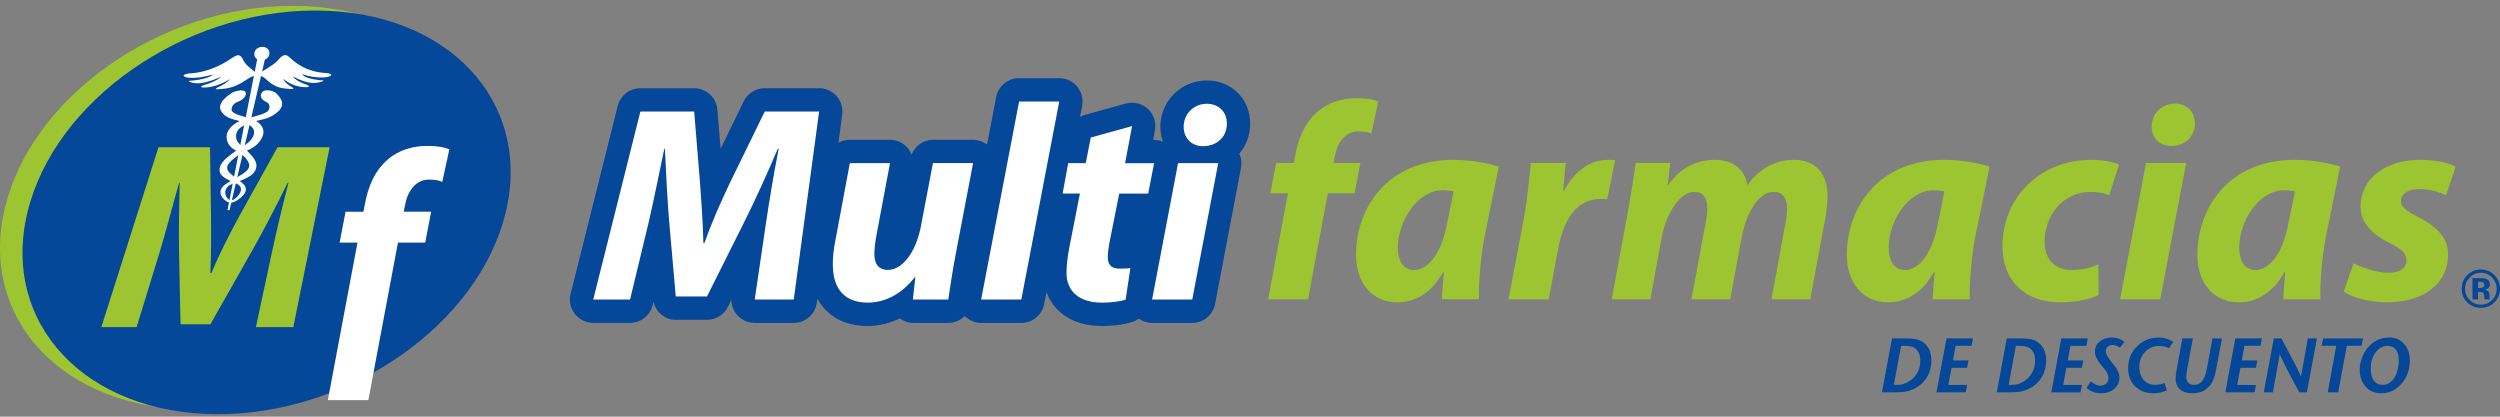 <svg width="186" height="31" viewBox="0 0 186 31" fill="none" xmlns="http://www.w3.org/2000/svg">
<rect x="0" y="0" width="186" height="31" fill="#808080" stroke="none"/>
<path d="M21.777 0.435C31.603 0.435 37.947 7.158 35.95 15.452C33.951 23.745 24.366 30.468 14.541 30.468C4.715 30.468 -1.631 23.745 0.368 15.452C2.367 7.158 11.952 0.435 21.777 0.435Z" fill="#9DC431"/>
<path d="M23.455 0.782C33.28 0.782 39.624 7.505 37.625 15.798C35.626 24.092 26.044 30.815 16.215 30.815C6.39 30.815 0.046 24.092 2.042 15.798C4.041 7.505 13.629 0.782 23.455 0.782Z" fill="#054798"/>
<path d="M19.038 24.34L20.221 18.819C20.535 17.369 20.958 15.523 21.466 13.595H21.406C20.554 15.323 19.596 17.169 18.765 18.639L15.655 24.125H13.432L13.318 18.701C13.298 17.232 13.323 15.386 13.364 13.598H13.323C12.829 15.364 12.293 17.391 11.862 18.822L10.161 24.34H7.539L11.791 10.954H15.625L15.701 16.039C15.696 17.29 15.734 18.819 15.652 20.31H15.732C16.346 18.822 17.168 17.251 17.826 16.039L20.65 10.954H24.525L21.821 24.34H19.038Z" fill="#9DC431"/>
<path d="M19.35 5.403C19.35 5.403 20.355 4.854 20.66 4.496C20.969 4.141 21.201 3.947 21.526 4.247C21.848 4.545 22.681 5.364 24.328 5.441C24.328 5.441 24.967 5.52 24.424 5.714C24.424 5.714 23.686 5.908 22.49 5.528C22.49 5.528 22.58 5.829 23.752 5.962C23.752 5.962 24.448 5.96 23.757 6.126C23.066 6.29 22.392 5.992 21.799 5.695C21.799 5.695 21.996 6.047 22.867 6.32C22.867 6.32 23.252 6.509 22.64 6.484C22.026 6.459 21.499 6.214 21.07 5.861C21.07 5.861 21.193 6.189 21.646 6.432C22.097 6.678 21.608 6.623 21.379 6.599C21.152 6.571 20.527 6.601 19.819 5.919C19.819 5.919 19.535 5.618 19.295 5.648C19.06 5.676 19.35 5.403 19.35 5.403Z" fill="white"/>
<path d="M19.041 5.402C19.041 5.402 18.266 4.859 18.11 4.501C17.952 4.146 17.799 3.958 17.348 4.258C16.898 4.561 15.718 5.383 14.039 5.47C14.039 5.47 13.364 5.555 13.825 5.746C13.825 5.746 14.481 5.935 15.838 5.547C15.838 5.547 15.62 5.85 14.391 5.989C14.391 5.989 13.694 5.992 14.317 6.153C14.94 6.314 15.74 6.011 16.461 5.711C16.461 5.711 16.114 6.066 15.128 6.344C15.128 6.344 14.661 6.538 15.287 6.508C15.912 6.478 16.543 6.23 17.122 5.875C17.122 5.875 16.86 6.205 16.302 6.451C15.748 6.699 16.264 6.642 16.499 6.615C16.737 6.585 17.351 6.612 18.345 5.927C18.345 5.927 18.755 5.623 18.981 5.651C19.213 5.675 19.041 5.402 19.041 5.402Z" fill="white"/>
<path d="M19.148 4.337L16.925 15.632H17.078L19.724 4.362L19.148 4.337Z" fill="white"/>
<path d="M17.777 7.538C17.777 7.538 18.326 7.317 18.29 6.934C18.255 6.552 17.436 6.773 17.209 6.937C16.98 7.104 16.087 7.68 16.461 8.278C16.837 8.879 17.493 8.876 17.924 9.04C18.353 9.204 19.049 9.392 18.878 10.02C18.708 10.648 17.818 11.006 17.542 11.227C17.264 11.448 16.499 11.91 16.36 12.434C16.177 13.117 16.903 13.335 17.64 13.688C18.378 14.04 17.498 14.916 17.233 14.892C17.233 14.892 16.988 15.138 17.315 15.056C17.643 14.974 18.76 14.258 18.075 13.66C17.389 13.059 16.816 12.844 16.914 12.38C16.982 12.052 17.722 11.476 18.446 11.173C19.164 10.869 19.508 10.351 19.587 9.966C19.669 9.583 19.432 9.108 18.774 8.876C18.162 8.657 17.193 8.496 17.228 8.141C17.261 7.786 17.485 7.647 17.777 7.538Z" fill="white"/>
<path d="M19.713 7.532C19.713 7.532 19.254 7.314 19.454 6.931C19.65 6.546 20.379 6.765 20.538 6.929C20.696 7.093 21.352 7.666 20.721 8.27C20.09 8.873 19.432 8.873 18.935 9.04C18.435 9.206 17.66 9.397 17.567 10.028C17.474 10.656 18.211 11.011 18.397 11.23C18.582 11.448 19.153 11.907 19.071 12.431C18.965 13.114 18.146 13.335 17.258 13.693C16.371 14.051 16.881 14.922 17.16 14.894C17.16 14.894 17.302 15.14 17.01 15.058C16.717 14.976 15.901 14.269 16.84 13.666C17.78 13.062 18.443 12.844 18.542 12.377C18.61 12.049 18.113 11.476 17.517 11.178C16.925 10.877 16.802 10.359 16.881 9.976C16.963 9.594 17.4 9.116 18.157 8.878C18.861 8.657 19.901 8.491 20.014 8.136C20.125 7.778 19.959 7.641 19.713 7.532Z" fill="white"/>
<path d="M19.429 4.482C19.145 4.482 18.924 4.305 18.919 4.024C18.921 3.701 19.194 3.486 19.514 3.486C19.82 3.486 20.041 3.669 20.044 3.95C20.049 4.286 19.77 4.482 19.435 4.482H19.429Z" fill="white"/>
<path d="M24.391 29.772L26.597 18.051H25.267L25.71 15.752H27.04L27.146 15.203C27.356 13.999 27.842 12.712 28.875 11.847C29.697 11.129 30.797 10.855 31.808 10.855C32.545 10.855 33.096 10.959 33.432 11.107L32.905 13.532C32.63 13.406 32.313 13.362 31.911 13.362C30.942 13.362 30.327 14.206 30.139 15.241L30.032 15.749H32.078L31.636 18.048H29.609L27.405 29.769H24.391V29.772Z" fill="white"/>
<path d="M94.349 22.265L95.821 14.381H94.513L94.95 12.12H96.258L96.362 11.58C96.569 10.397 97.047 9.13 98.063 8.281C98.871 7.576 99.95 7.306 100.947 7.306C101.673 7.306 102.214 7.41 102.544 7.554L102.025 9.941C101.755 9.816 101.444 9.775 101.051 9.775C100.095 9.775 99.491 10.605 99.308 11.621L99.204 12.12H101.217L100.783 14.381H98.792L97.317 22.265H94.349Z" fill="#9DC431"/>
<path d="M107.276 22.265C107.298 21.665 107.358 20.979 107.421 20.253H107.358C106.424 21.935 105.141 22.495 103.956 22.495C102.129 22.495 100.886 21.086 100.886 18.967C100.886 15.542 103.147 11.891 108.15 11.891C109.354 11.891 110.66 12.12 111.512 12.391L110.433 17.702C110.185 19.008 109.996 21.001 110.037 22.265H107.276ZM108.147 14.237C107.918 14.196 107.629 14.155 107.339 14.155C105.411 14.155 103.999 16.52 103.999 18.41C103.999 19.404 104.395 20.089 105.223 20.089C106.116 20.089 107.216 19.073 107.672 16.583L108.147 14.237Z" fill="#9DC431"/>
<path d="M112.235 22.265L113.377 16.227C113.666 14.692 113.792 12.991 113.896 12.12H116.49C116.427 12.805 116.364 13.491 116.302 14.195H116.364C117.069 12.846 118.21 11.893 119.6 11.893C119.789 11.893 119.974 11.893 120.16 11.915L119.581 14.821C119.434 14.821 119.27 14.799 119.103 14.799C117.195 14.799 116.302 16.5 115.93 18.494L115.226 22.268H112.235V22.265Z" fill="#9DC431"/>
<path d="M119.912 22.265L121.176 15.419C121.403 14.133 121.569 13.014 121.695 12.12H124.267L124.082 13.759H124.123C125.035 12.454 126.28 11.891 127.588 11.891C129.207 11.891 129.912 12.907 129.994 13.8C130.906 12.492 132.173 11.891 133.481 11.891C135.057 11.891 135.971 12.888 135.971 14.608C135.971 15.043 135.887 15.834 135.783 16.351L134.683 22.263H131.799L132.815 16.725C132.899 16.31 132.959 15.873 132.959 15.479C132.959 14.772 132.648 14.275 131.944 14.275C130.947 14.275 129.972 15.624 129.579 17.659L128.727 22.263H125.843L126.881 16.681C126.965 16.266 127.025 15.873 127.025 15.52C127.025 14.835 126.796 14.275 126.072 14.275C125.056 14.275 123.997 15.709 123.623 17.7L122.793 22.263H119.912V22.265Z" fill="#9DC431"/>
<path d="M143.792 22.265C143.814 21.665 143.874 20.979 143.937 20.253H143.874C142.94 21.935 141.654 22.495 140.472 22.495C138.648 22.495 137.402 21.086 137.402 18.967C137.402 15.542 139.663 11.891 144.666 11.891C145.868 11.891 147.176 12.12 148.025 12.391L146.947 17.702C146.698 19.008 146.51 21.001 146.551 22.265H143.792ZM144.666 14.237C144.437 14.196 144.147 14.155 143.858 14.155C141.927 14.155 140.518 16.52 140.518 18.41C140.518 19.404 140.911 20.089 141.742 20.089C142.635 20.089 143.732 19.073 144.191 16.583L144.666 14.237Z" fill="#9DC431"/>
<path d="M156.142 21.956C155.497 22.265 154.459 22.494 153.255 22.494C150.746 22.494 148.981 20.96 148.981 18.324C148.981 14.714 151.74 11.893 155.601 11.893C156.472 11.893 157.22 12.06 157.657 12.224L156.931 14.528C156.579 14.384 156.163 14.28 155.563 14.28C153.424 14.28 152.116 16.085 152.116 17.994C152.116 19.384 152.988 20.091 154.11 20.091C154.981 20.091 155.604 19.884 156.123 19.676L156.142 21.956Z" fill="#9DC431"/>
<path d="M157.736 22.265L159.664 12.12H162.652L160.721 22.265H157.736ZM161.513 10.856C160.705 10.856 160.082 10.293 160.082 9.403C160.104 8.387 160.89 7.705 161.805 7.705C162.679 7.705 163.299 8.286 163.299 9.176C163.299 10.236 162.488 10.859 161.535 10.859H161.513V10.856Z" fill="#9DC431"/>
<path d="M169.875 22.265C169.897 21.665 169.96 20.979 170.02 20.253H169.957C169.023 21.935 167.737 22.495 166.554 22.495C164.727 22.495 163.485 21.086 163.485 18.967C163.485 15.542 165.746 11.891 170.746 11.891C171.95 11.891 173.256 12.12 174.108 12.391L173.029 17.702C172.781 19.008 172.592 21.001 172.636 22.265H169.875ZM170.746 14.237C170.519 14.196 170.227 14.155 169.938 14.155C168.01 14.155 166.598 16.52 166.598 18.41C166.598 19.404 166.994 20.089 167.821 20.089C168.714 20.089 169.812 19.073 170.268 16.583L170.746 14.237Z" fill="#9DC431"/>
<path d="M175.104 19.589C175.683 19.879 176.786 20.294 177.758 20.294C178.607 20.294 179.044 19.879 179.044 19.382C179.044 18.882 178.711 18.532 177.78 18.074C176.598 17.492 175.623 16.643 175.623 15.376C175.623 13.281 177.469 11.891 180.085 11.891C181.267 11.891 182.201 12.12 182.698 12.41L181.994 14.526C181.557 14.319 180.852 14.07 179.959 14.07C179.17 14.07 178.632 14.423 178.632 14.963C178.632 15.378 179.047 15.731 179.877 16.127C180.978 16.686 182.138 17.495 182.138 18.907C182.138 21.23 180.167 22.517 177.491 22.495C176.204 22.454 174.978 22.143 174.377 21.686L175.104 19.589Z" fill="#9DC431"/>
<path d="M93.013 9.193C93.013 7.363 91.626 5.987 89.783 5.987C87.885 5.987 86.367 7.48 86.326 9.387C86.326 9.799 86.397 10.189 86.522 10.544C86.315 10.457 86.091 10.405 85.861 10.405C85.861 10.405 85.799 10.405 85.793 10.405C85.842 10.137 85.927 9.701 85.927 9.701C85.946 9.594 85.957 9.485 85.957 9.378C85.957 8.898 85.758 8.434 85.397 8.1C84.957 7.696 84.338 7.546 83.761 7.704L80.689 8.554C80.572 8.586 80.463 8.636 80.356 8.69L80.512 7.876C80.607 7.368 80.474 6.844 80.143 6.445C79.813 6.047 79.324 5.817 78.805 5.817H75.817C74.985 5.817 74.269 6.407 74.114 7.226L73.436 10.755C73.139 10.531 72.773 10.402 72.393 10.402H69.406C68.685 10.402 68.076 10.856 67.819 11.506C67.751 11.336 67.666 11.172 67.546 11.028C67.215 10.632 66.727 10.402 66.21 10.402H63.223C62.917 10.402 62.628 10.484 62.377 10.624L62.66 8.529C62.729 8.032 62.576 7.532 62.248 7.155C61.918 6.779 61.443 6.563 60.943 6.563H56.896C56.232 6.563 55.629 6.94 55.336 7.535C55.336 7.535 54.383 9.49 53.613 11.066C53.496 9.621 53.373 8.158 53.373 8.158C53.299 7.257 52.548 6.566 51.644 6.566H47.641C46.846 6.566 46.153 7.106 45.959 7.879L42.453 21.864C42.321 22.383 42.439 22.931 42.767 23.352C43.094 23.772 43.599 24.021 44.135 24.021H46.874C47.674 24.021 48.373 23.472 48.561 22.694C48.561 22.694 48.613 22.473 48.619 22.456C48.804 23.224 49.465 23.794 50.276 23.794H52.6C53.258 23.794 53.856 23.423 54.151 22.836C54.151 22.836 54.373 22.393 54.416 22.306C54.422 22.713 54.564 23.109 54.834 23.423C55.164 23.805 55.642 24.024 56.148 24.024H59.053C59.922 24.024 60.656 23.382 60.771 22.522L60.812 22.221C61.516 23.513 62.819 24.256 64.55 24.256C65.388 24.256 66.194 24.046 66.951 23.691C67.237 23.887 67.557 24.026 67.912 24.026H70.547C71.025 24.026 71.459 23.83 71.776 23.51C72.098 23.832 72.532 24.026 72.994 24.026H75.981C76.814 24.026 77.527 23.437 77.685 22.617L77.855 21.727C78.368 23.125 79.695 24.253 81.978 24.253C82.331 24.253 83.546 24.229 84.373 23.906C84.501 23.854 84.622 23.789 84.731 23.71C85.018 23.906 85.356 24.024 85.711 24.024H88.699C89.532 24.024 90.247 23.431 90.403 22.612L92.333 12.467C92.402 12.112 92.35 11.746 92.202 11.424C92.713 10.831 93.013 10.061 93.013 9.193Z" fill="#054798"/>
<path d="M56.151 22.284L57 16.517C57.229 15.001 57.541 13.07 57.934 11.061H57.871C57.104 12.866 56.23 14.796 55.465 16.331L52.6 22.058H50.277L49.779 16.394C49.654 14.859 49.553 12.928 49.468 11.061H49.427C49.034 12.907 48.619 15.023 48.267 16.517L46.877 22.284H44.138L47.644 8.3H51.647L52.082 13.611C52.163 14.916 52.308 16.517 52.33 18.073H52.415C52.956 16.517 53.701 14.878 54.302 13.611L56.896 8.3H60.943L59.056 22.284H56.151Z" fill="white"/>
<path d="M72.396 12.139L71.091 18.985C70.842 20.272 70.697 21.372 70.552 22.284H67.917L68.103 20.624H68.062C67.024 21.951 65.779 22.514 64.556 22.514C62.936 22.514 61.961 21.599 61.961 19.668C61.961 19.108 62.024 18.508 62.169 17.8L63.228 12.136H66.216L65.197 17.571C65.115 18.027 65.053 18.527 65.053 18.898C65.053 19.562 65.301 20.08 66.071 20.08C67.087 20.08 68.125 18.857 68.518 16.823L69.411 12.134H72.396V12.139Z" fill="white"/>
<path d="M72.997 22.284L75.82 7.554H78.808L75.987 22.284H72.997Z" fill="white"/>
<path d="M84.226 9.381L83.707 12.142H85.864L85.427 14.403H83.27L82.585 17.847C82.503 18.24 82.418 18.78 82.418 19.133C82.418 19.633 82.626 19.985 83.27 19.985C83.54 19.985 83.83 19.985 84.1 19.944L83.748 22.287C83.376 22.432 82.628 22.516 81.984 22.516C80.198 22.516 79.349 21.582 79.349 20.315C79.349 19.755 79.411 19.215 79.556 18.425L80.345 14.4H79.059L79.474 12.139H80.779L81.154 10.23L84.226 9.381Z" fill="white"/>
<path d="M85.717 22.284L87.647 12.139H90.635L88.704 22.284H85.717ZM89.493 10.875C88.685 10.875 88.063 10.315 88.063 9.422C88.084 8.406 88.871 7.721 89.786 7.721C90.657 7.721 91.279 8.302 91.279 9.193C91.279 10.249 90.468 10.875 89.515 10.875H89.493Z" fill="white"/>
<path d="M185.574 22.503C185.298 22.771 184.965 22.904 184.574 22.904C184.173 22.904 183.834 22.768 183.561 22.492C183.285 22.219 183.149 21.88 183.149 21.476C183.149 21.061 183.296 20.714 183.594 20.439C183.873 20.179 184.2 20.051 184.574 20.051C184.968 20.051 185.304 20.19 185.582 20.469C185.861 20.747 186 21.083 186 21.476C186.003 21.883 185.861 22.224 185.574 22.503ZM183.742 20.652C183.515 20.884 183.4 21.16 183.4 21.479C183.4 21.809 183.515 22.091 183.747 22.32C183.976 22.552 184.255 22.667 184.58 22.667C184.905 22.667 185.181 22.552 185.41 22.32C185.639 22.085 185.754 21.807 185.754 21.479C185.754 21.16 185.639 20.886 185.413 20.652C185.181 20.414 184.905 20.294 184.58 20.294C184.252 20.297 183.971 20.414 183.742 20.652ZM183.952 22.271V20.69C184.05 20.69 184.198 20.692 184.394 20.692C184.591 20.692 184.7 20.692 184.719 20.695C184.845 20.703 184.949 20.731 185.03 20.777C185.17 20.854 185.241 20.979 185.241 21.154C185.241 21.288 185.205 21.383 185.131 21.444C185.058 21.501 184.965 21.539 184.858 21.55C184.957 21.569 185.033 21.602 185.082 21.64C185.175 21.717 185.222 21.834 185.222 21.995V22.137C185.222 22.154 185.222 22.167 185.224 22.183C185.227 22.2 185.23 22.214 185.235 22.23L185.249 22.274H184.853C184.842 22.222 184.831 22.151 184.826 22.055C184.82 21.96 184.812 21.894 184.798 21.861C184.779 21.807 184.741 21.766 184.684 21.747C184.654 21.733 184.604 21.725 184.542 21.722L184.452 21.717H184.364V22.276H183.952V22.271ZM184.708 20.998C184.651 20.977 184.572 20.966 184.468 20.966H184.367V21.427H184.528C184.626 21.427 184.7 21.408 184.755 21.37C184.809 21.331 184.837 21.269 184.837 21.181C184.837 21.094 184.793 21.034 184.708 20.998Z" fill="#054798"/>
<path d="M143.107 25.482C142.949 25.367 142.768 25.285 142.569 25.241C142.373 25.198 142.089 25.176 141.723 25.176H140.764L140.019 29.19H141.018C141.357 29.19 141.638 29.168 141.851 29.122C142.067 29.076 142.285 28.996 142.501 28.882C142.878 28.68 143.173 28.396 143.383 28.038C143.59 27.68 143.697 27.27 143.697 26.823C143.694 26.225 143.498 25.774 143.107 25.482ZM142.613 27.792C142.444 28.071 142.211 28.286 141.925 28.434C141.78 28.508 141.668 28.557 141.592 28.578C141.466 28.614 141.31 28.633 141.127 28.633C141.127 28.633 140.963 28.633 140.903 28.633C140.917 28.554 141.428 25.785 141.439 25.73C141.485 25.73 141.698 25.73 141.698 25.73C142.042 25.73 142.299 25.785 142.457 25.894C142.73 26.083 142.87 26.402 142.87 26.847C142.87 27.197 142.785 27.514 142.613 27.792ZM144.071 29.19H146.25L146.354 28.639C146.354 28.639 145.032 28.639 144.956 28.639C144.97 28.562 145.185 27.415 145.196 27.363C145.251 27.363 146.351 27.363 146.351 27.363L146.455 26.812C146.455 26.812 145.376 26.812 145.3 26.812C145.314 26.738 145.488 25.782 145.497 25.73C145.551 25.73 146.687 25.73 146.687 25.73L146.791 25.179H144.822L144.071 29.19ZM151.649 25.482C151.491 25.367 151.31 25.285 151.111 25.241C150.914 25.198 150.628 25.176 150.265 25.176H149.306L148.558 29.19H149.557C149.896 29.19 150.177 29.168 150.39 29.122C150.606 29.076 150.824 28.996 151.04 28.882C151.417 28.68 151.712 28.396 151.922 28.038C152.13 27.68 152.236 27.27 152.236 26.823C152.236 26.225 152.037 25.774 151.649 25.482ZM151.155 27.792C150.985 28.071 150.753 28.286 150.467 28.434C150.322 28.508 150.21 28.557 150.133 28.578C150.008 28.614 149.852 28.633 149.669 28.633C149.669 28.633 149.503 28.633 149.445 28.633C149.459 28.554 149.97 25.785 149.981 25.73C150.027 25.73 150.24 25.73 150.24 25.73C150.584 25.73 150.841 25.785 150.999 25.894C151.272 26.083 151.414 26.402 151.414 26.847C151.411 27.194 151.327 27.514 151.155 27.792ZM155.226 25.73L155.33 25.179H153.361L152.616 29.193H154.792L154.896 28.641C154.896 28.641 153.574 28.641 153.498 28.641C153.511 28.565 153.73 27.418 153.738 27.366C153.793 27.366 154.893 27.366 154.893 27.366L154.997 26.814C154.997 26.814 153.916 26.814 153.842 26.814C153.856 26.741 154.03 25.785 154.039 25.733C154.09 25.73 155.226 25.73 155.226 25.73ZM157.13 25.11C156.767 25.11 156.461 25.211 156.223 25.405C155.983 25.602 155.86 25.859 155.86 26.165C155.86 26.429 155.988 26.727 156.245 27.049C156.622 27.524 156.627 27.527 156.63 27.53C156.791 27.751 156.873 27.956 156.873 28.131C156.873 28.294 156.818 28.428 156.704 28.535C156.592 28.641 156.444 28.696 156.27 28.696C156.065 28.696 155.835 28.595 155.587 28.398L155.557 28.374L155.232 28.852L155.254 28.871C155.538 29.127 155.893 29.259 156.313 29.259C156.715 29.259 157.045 29.149 157.299 28.936C157.553 28.721 157.684 28.434 157.684 28.081C157.684 27.789 157.553 27.483 157.294 27.18C157.111 26.956 157.001 26.82 156.969 26.771C156.767 26.487 156.666 26.279 156.666 26.148C156.666 26.003 156.712 25.889 156.81 25.799C156.906 25.708 157.037 25.665 157.201 25.665C157.348 25.665 157.512 25.725 157.69 25.845L157.717 25.861L158.064 25.438L158.036 25.416C157.769 25.214 157.463 25.11 157.13 25.11ZM160.62 25.11C159.981 25.11 159.435 25.332 158.995 25.768C158.555 26.205 158.331 26.749 158.331 27.382C158.331 27.98 158.531 28.458 158.924 28.805C159.263 29.106 159.691 29.259 160.199 29.259C160.535 29.259 160.868 29.19 161.188 29.059L161.218 29.048L161.046 28.499L161.013 28.51C160.784 28.592 160.565 28.633 160.36 28.633C160.003 28.633 159.713 28.513 159.497 28.278C159.282 28.041 159.17 27.721 159.17 27.325C159.17 26.866 159.309 26.484 159.585 26.184C159.861 25.886 160.227 25.736 160.669 25.736C160.882 25.736 161.109 25.788 161.343 25.891L161.368 25.902L161.69 25.441L161.66 25.422C161.354 25.214 161.005 25.11 160.62 25.11ZM164.205 27.352C164.145 27.686 164.066 27.956 163.97 28.15C163.815 28.475 163.569 28.633 163.225 28.633C163.05 28.633 162.911 28.581 162.81 28.477C162.709 28.374 162.657 28.232 162.657 28.054C162.657 27.91 162.69 27.664 162.753 27.322L163.148 25.179H162.367L161.985 27.254C161.906 27.68 161.865 27.994 161.865 28.185C161.865 28.518 161.98 28.783 162.204 28.974C162.428 29.166 162.736 29.261 163.124 29.261C163.635 29.261 164.052 29.084 164.366 28.737C164.503 28.584 164.609 28.415 164.683 28.234C164.754 28.054 164.825 27.778 164.893 27.413L165.314 25.181H164.607L164.205 27.352ZM165.563 29.19H167.742L167.845 28.639C167.845 28.639 166.527 28.639 166.447 28.639C166.461 28.562 166.677 27.415 166.688 27.363C166.742 27.363 167.843 27.363 167.843 27.363L167.947 26.812C167.947 26.812 166.868 26.812 166.791 26.812C166.805 26.738 166.977 25.782 166.988 25.73C167.043 25.73 168.179 25.73 168.179 25.73L168.282 25.179H166.308L165.563 29.19ZM171.196 28.002C170.912 27.393 170.426 26.454 169.746 25.195L169.735 25.176H169.173L168.422 29.19H169.104C169.104 29.19 169.574 26.563 169.61 26.364C169.948 27.096 170.437 28.038 171.062 29.171L171.073 29.19H171.633L172.379 25.176H171.701C171.707 25.176 171.232 27.806 171.196 28.002ZM175.8 25.176H172.837L172.736 25.728C172.736 25.728 173.744 25.728 173.818 25.728C173.801 25.807 173.181 29.19 173.181 29.19H173.963C173.963 29.19 174.596 25.785 174.604 25.728C174.659 25.728 175.705 25.728 175.705 25.728L175.8 25.176ZM178.864 25.583C178.58 25.269 178.203 25.108 177.747 25.108C177.231 25.108 176.778 25.28 176.398 25.618C176.147 25.842 175.942 26.129 175.792 26.473C175.642 26.817 175.563 27.164 175.563 27.505C175.563 27.989 175.702 28.401 175.978 28.734C176.265 29.084 176.671 29.259 177.188 29.259C177.747 29.259 178.236 29.032 178.64 28.587C179.072 28.109 179.29 27.511 179.29 26.812C179.293 26.309 179.148 25.897 178.864 25.583ZM178.157 28.076C177.936 28.445 177.635 28.633 177.267 28.633C176.985 28.633 176.775 28.532 176.62 28.322C176.464 28.112 176.385 27.814 176.385 27.432C176.385 26.948 176.508 26.541 176.748 26.216C176.985 25.897 177.286 25.733 177.644 25.733C177.906 25.733 178.111 25.826 178.253 26.009C178.395 26.192 178.468 26.462 178.468 26.806C178.468 27.3 178.365 27.727 178.157 28.076Z" fill="#054798"/>
</svg>